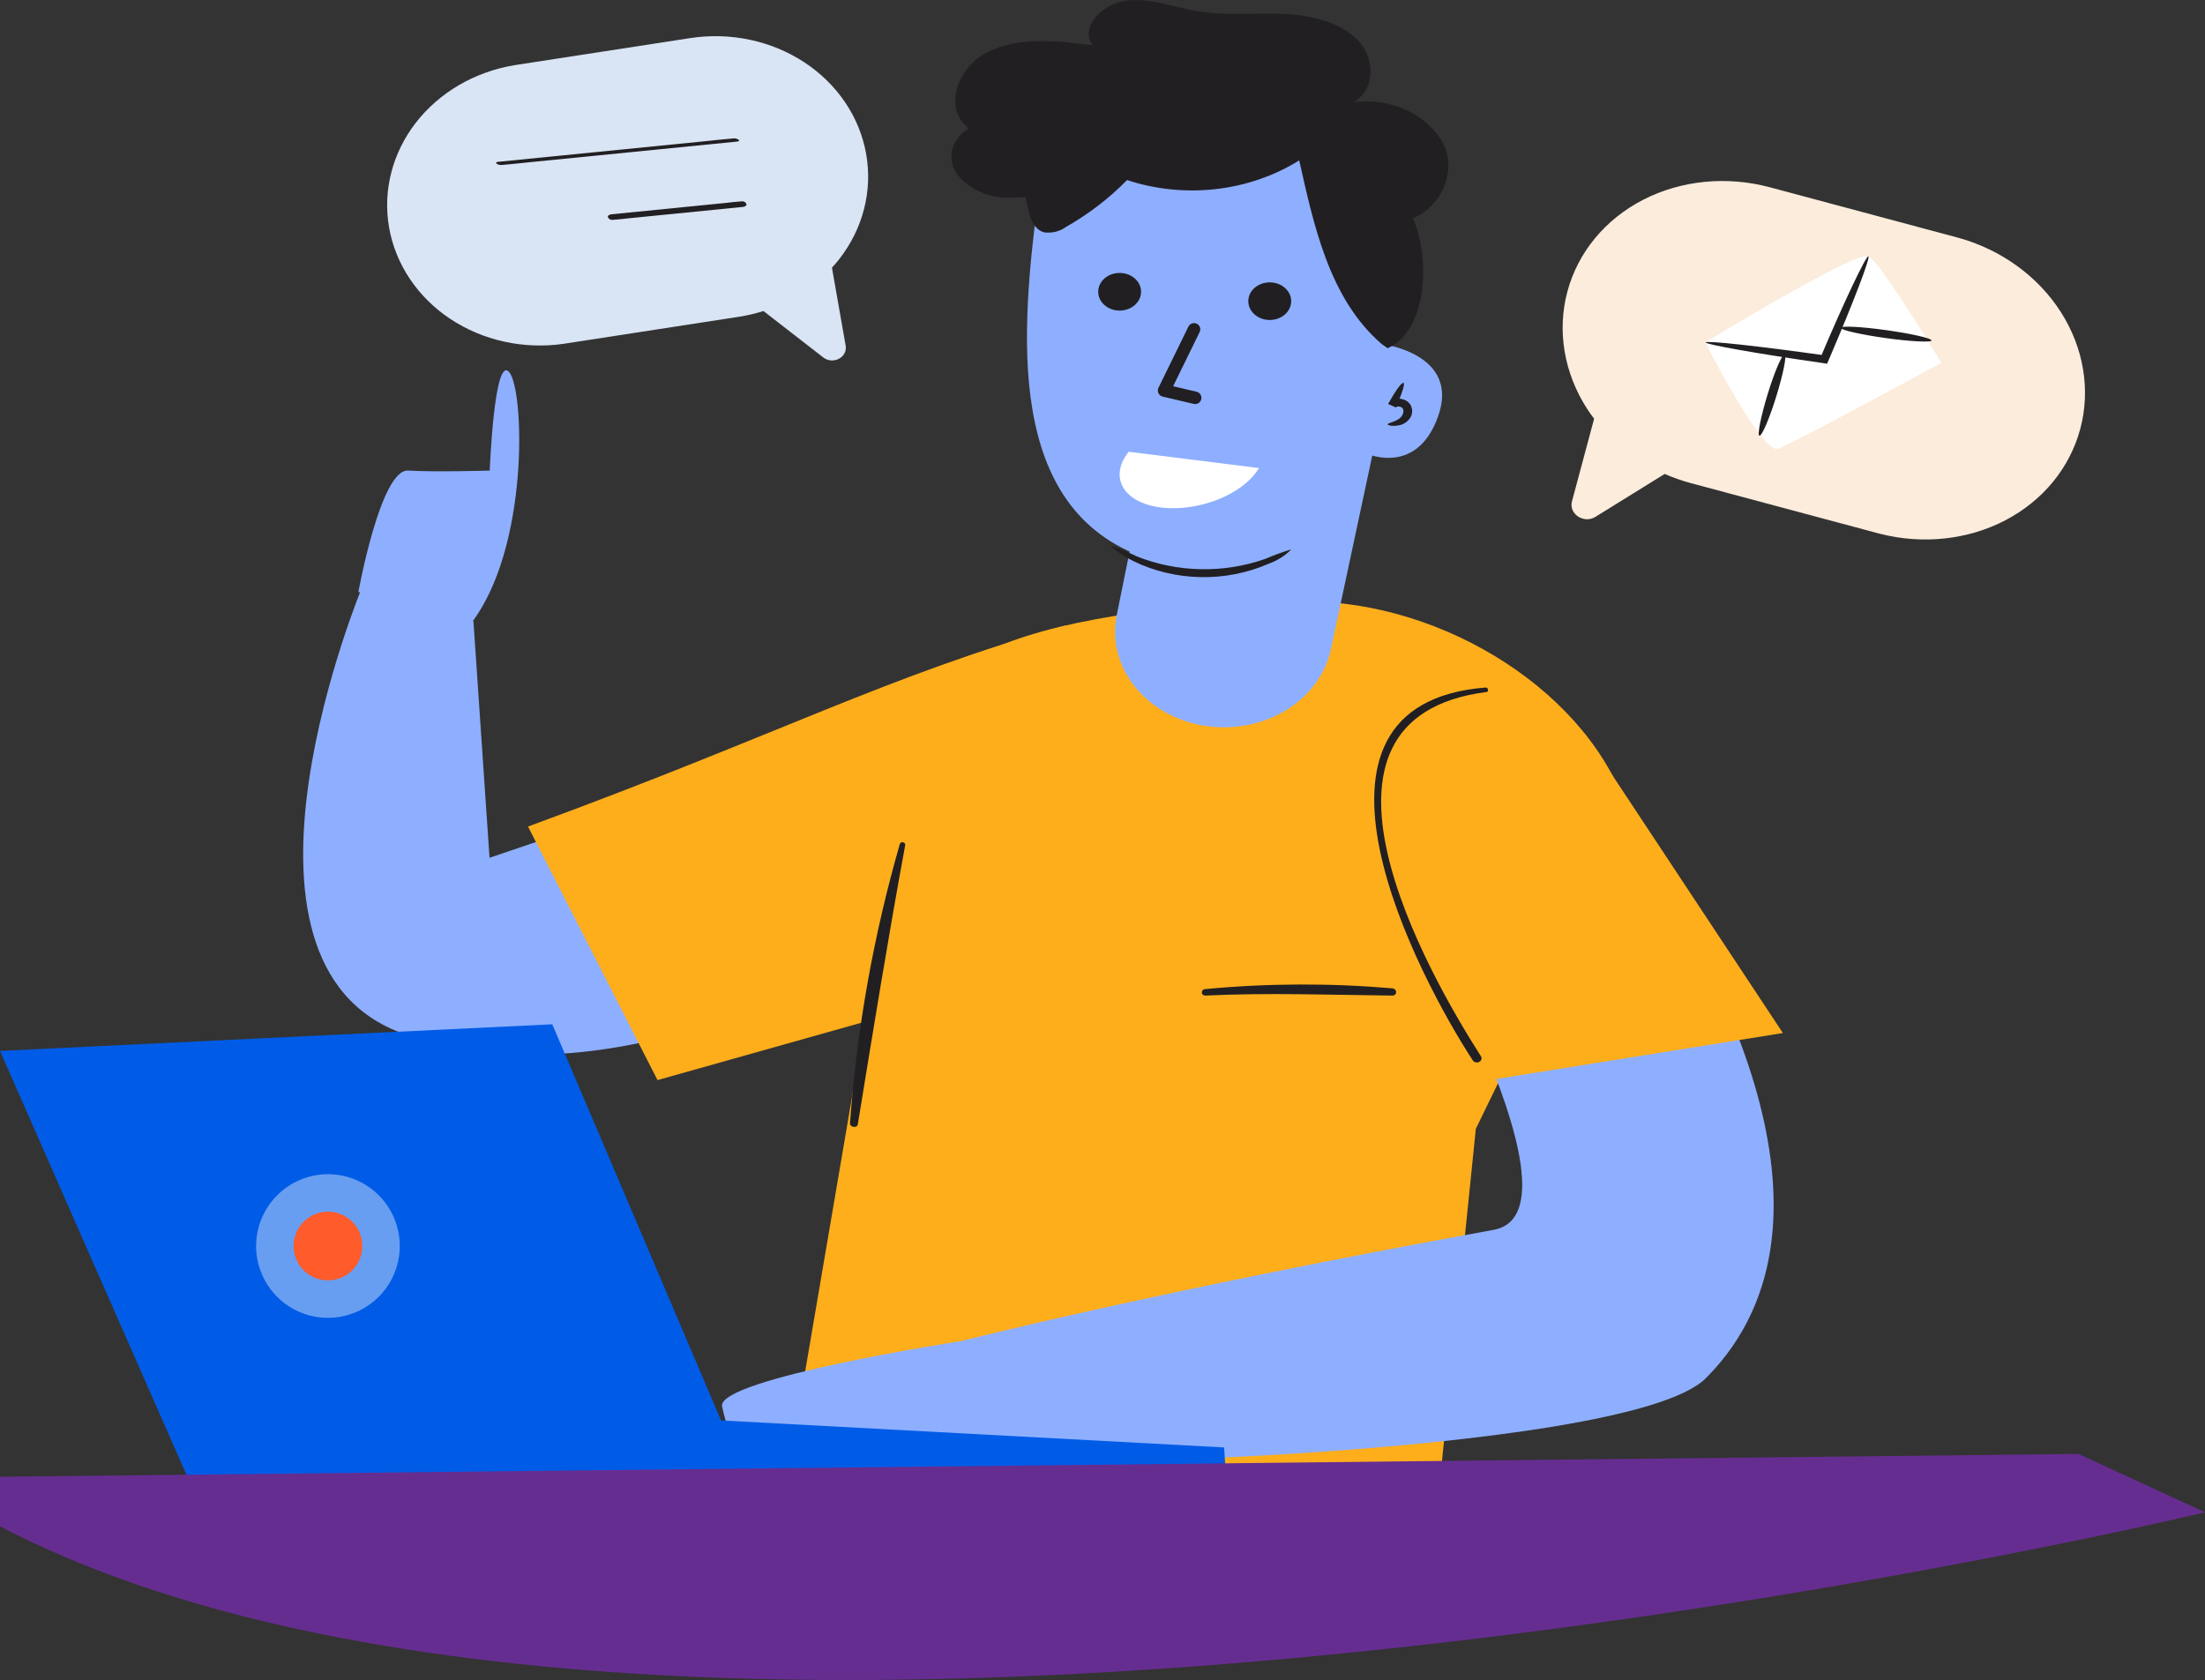 <?xml version="1.0" encoding="UTF-8"?> <svg xmlns="http://www.w3.org/2000/svg" width="353" height="269" viewBox="0 0 353 269" fill="none"><rect x="0" y="0" width="353" height="269" fill="#333333" stroke="none"/> <g clip-path="url(#clip0)"> <path d="M250.929 46.668C250.092 49.777 249.94 53.038 250.482 56.263C251.023 59.488 252.248 62.614 254.086 65.461C254.435 65.999 254.799 66.526 255.204 67.04L251.648 80.311C251.532 80.743 251.564 81.203 251.741 81.63C251.917 82.057 252.23 82.431 252.636 82.7C253.042 82.969 253.523 83.121 254.012 83.135C254.502 83.148 254.977 83.024 255.373 82.778L266.504 75.883C267.858 76.476 269.258 76.968 270.688 77.354L300.891 85.446C307.779 87.214 315.016 86.445 321.033 83.306C327.049 80.167 331.359 74.911 333.029 68.679C334.699 62.446 333.594 55.74 329.953 50.013C326.312 44.286 320.43 40.002 313.58 38.088L283.378 29.995C276.457 28.139 269.151 28.853 263.066 31.979C256.981 35.106 252.615 40.389 250.929 46.668Z" fill="#FCECDC"></path> <path d="M229.793 244.286C229.793 244.286 156.14 259.356 126.548 233.361L137.138 171.306C140.348 153.479 138.426 119.167 153.994 106.991C155.775 105.59 157.76 104.404 159.899 103.465C170.815 98.839 190.228 96.337 208.869 96.277C231.509 96.277 254.819 111.225 260.758 130.409L236.264 180.74L229.793 244.286Z" fill="#FFAE1B"></path> <path d="M222.515 138.139C222.515 138.139 255.505 193.895 239.13 196.909C185.216 206.689 153.943 214.706 153.943 214.706L151.196 233.075C152.003 235.863 260.243 233.452 273.065 220.688C282.11 211.647 294.143 190.836 268.55 145.749L260.758 130.409L222.515 138.139Z" fill="#8EAFFF"></path> <path d="M160.551 109.402L78.367 137.341L75.793 99.457L58.199 93.429C58.199 93.429 32.675 154.188 64.584 165.505C96.493 176.822 132.453 155.906 132.453 155.906L160.551 109.402Z" fill="#8EAFFF"></path> <path d="M170.661 100.12C142.031 108.152 124.918 117.54 84.529 132.338L105.264 172.934L141.018 162.868L170.661 100.12Z" fill="#FFAE1B"></path> <path d="M217.572 130.409L238.409 172.934L285.423 165.399L253.755 117.51L216.25 130.409" fill="#FFAE1B"></path> <path d="M192.974 159.402C202.981 158.92 212.868 159.296 222.875 159.402C223.75 159.402 223.699 158.317 222.875 158.241C212.929 157.385 202.91 157.425 192.974 158.362C192.219 158.362 192.202 159.432 192.974 159.387V159.402Z" fill="#211F22"></path> <path d="M237.826 110.08C203.995 112.763 227.133 156.554 235.801 169.814C235.907 169.955 236.071 170.054 236.258 170.092C236.445 170.13 236.641 170.104 236.807 170.02C236.973 169.935 237.096 169.799 237.152 169.637C237.207 169.476 237.19 169.302 237.105 169.151C228.523 155.755 205.419 115.008 237.929 110.804C238.393 110.804 238.29 110.05 237.826 110.08V110.08Z" fill="#211F22"></path> <path d="M144.056 135.125C139.838 149.798 137.166 164.779 136.074 179.881C136.074 180.499 137.224 180.664 137.327 180.032C139.765 165.098 142.168 150.21 144.914 135.321C145 134.854 144.21 134.628 144.073 135.125H144.056Z" fill="#211F22"></path> <path d="M223.236 54.249C223.751 47.98 224.272 41.706 224.798 35.428C230.411 34.041 233.38 27.742 231.08 23.011C229.804 20.703 227.723 18.813 225.139 17.615C222.556 16.417 219.604 15.974 216.714 16.35C220.352 14.18 220.146 8.981 217.074 6.133C214.002 3.285 209.401 2.366 205.059 2.215C200.716 2.064 196.202 2.532 191.859 1.823C188.032 1.205 184.273 -0.347 180.393 0.09C176.514 0.527 172.807 4.34 174.901 7.248C169.305 6.525 163.263 5.862 158.303 8.228C153.342 10.594 150.836 17.269 155.11 20.584C153.778 21.335 152.83 22.511 152.468 23.864C152.106 25.217 152.358 26.64 153.17 27.833C154.051 28.973 155.228 29.913 156.603 30.576C157.979 31.239 159.515 31.606 161.083 31.645C164.255 31.699 167.415 31.297 170.438 30.455" fill="#211F22"></path> <path d="M222.326 42.043L221.193 55.078C221.193 55.078 233.826 56.585 230.221 66.681C226.617 76.777 218 72.332 218 72.332C218 72.332 215.838 98.236 185.611 90.023C161.58 83.483 163.022 56.133 166.077 32.76C166.354 30.619 167.133 28.551 168.365 26.687C169.597 24.822 171.255 23.202 173.235 21.928C175.215 20.654 177.474 19.754 179.87 19.284C182.266 18.814 184.746 18.785 187.156 19.198L205.333 22.453C210.408 23.323 214.942 25.798 218.075 29.41C221.207 33.021 222.72 37.517 222.326 42.043V42.043Z" fill="#8EAFFF"></path> <path d="M221.194 65.882L213.058 103.977C212.622 106.013 211.721 107.949 210.407 109.67C209.094 111.39 207.397 112.858 205.418 113.986C203.439 115.113 201.22 115.875 198.895 116.227C196.57 116.579 194.188 116.513 191.894 116.033V116.033C187.571 115.124 183.807 112.802 181.37 109.539C178.933 106.276 178.006 102.319 178.78 98.477L183.209 76.627L221.194 65.882Z" fill="#8EAFFF"></path> <path d="M177.955 87.401C179.346 87.886 180.699 88.45 182.006 89.089C185.231 90.374 188.72 91.07 192.261 91.135C195.802 91.2 199.32 90.632 202.604 89.466C203.938 88.886 205.314 88.383 206.723 87.959C205.721 88.989 204.448 89.79 203.015 90.294C199.664 91.752 195.961 92.476 192.222 92.405C188.483 92.334 184.819 91.471 181.543 89.888C179.071 88.637 177.852 87.507 177.955 87.401Z" fill="#211F22"></path> <path d="M222.154 67.932C222.154 67.751 222.892 67.661 223.716 67.209C223.939 67.097 224.135 66.948 224.291 66.769C224.447 66.591 224.561 66.387 224.626 66.169C224.763 65.702 224.626 65.265 224.197 65.144C224.075 65.09 223.938 65.07 223.803 65.086C223.668 65.102 223.542 65.154 223.442 65.234L222.223 64.677C223.373 62.612 224.386 61.196 224.677 61.301C224.969 61.407 224.454 63.034 223.476 65.159L222.274 64.617C222.525 64.275 222.906 64.022 223.349 63.903C223.792 63.784 224.269 63.808 224.695 63.969C224.994 64.064 225.264 64.221 225.481 64.425C225.699 64.629 225.859 64.875 225.948 65.144C226.122 65.594 226.122 66.081 225.948 66.53C225.807 66.878 225.58 67.193 225.283 67.454C224.986 67.714 224.627 67.914 224.231 68.037C222.892 68.354 222.154 68.083 222.154 67.932Z" fill="#211F22"></path> <path d="M221.193 55.078C212.765 47.845 210.276 35.819 207.993 25.678C204.045 28.147 199.466 29.726 194.658 30.275C189.851 30.825 184.964 30.327 180.427 28.827C177.588 31.743 174.28 34.281 170.609 36.362C170.136 36.706 169.586 36.959 168.995 37.105C168.403 37.25 167.784 37.284 167.176 37.206C165.751 36.829 165.116 35.398 164.79 34.192C163.607 30.142 163.774 25.879 165.271 21.91C166.042 19.938 167.279 18.131 168.899 16.607C170.52 15.083 172.489 13.876 174.677 13.065C179.38 11.468 184.701 12.161 189.593 13.276C196.983 14.967 204.074 17.538 210.671 20.916C217.125 24.246 223.321 28.631 226.119 34.749C228.917 40.868 228.745 52.742 222.154 55.756" fill="#211F22"></path> <path d="M57.375 94.77C57.375 94.77 60.945 75.09 65.322 75.346C69.699 75.602 78.402 75.346 78.402 75.346C78.402 75.346 79.123 56.63 81.543 59.614C83.963 62.597 84.735 87.778 75.381 99.849L57.375 94.77Z" fill="#8EAFFF"></path> <path d="M153.942 214.706C153.942 214.706 114.824 220.733 115.596 225.164C116.236 228.279 117.393 231.294 119.029 234.115L153.856 233.391L153.942 214.706Z" fill="#8EAFFF"></path> <path d="M196.277 236.513L195.968 231.751L115.432 227.426L88.415 164L0 168.265L30.175 236.86L196.277 236.513Z" fill="#005CE7"></path> <path opacity="0.41" d="M41.012 200.059C41.123 202.333 41.906 204.523 43.263 206.352C44.62 208.181 46.489 209.565 48.634 210.331C50.778 211.096 53.102 211.208 55.31 210.651C57.518 210.095 59.511 208.895 61.037 207.205C62.563 205.514 63.552 203.409 63.88 201.156C64.208 198.903 63.86 196.603 62.879 194.548C61.898 192.492 60.33 190.775 58.372 189.612C56.414 188.449 54.154 187.894 51.881 188.017C48.848 188.188 46.006 189.549 43.971 191.803C41.936 194.058 40.873 197.025 41.012 200.059V200.059Z" fill="white"></path> <path d="M47.009 199.82C47.073 200.906 47.457 201.95 48.114 202.818C48.771 203.687 49.67 204.34 50.699 204.697C51.728 205.053 52.839 205.096 53.892 204.821C54.946 204.545 55.893 203.963 56.616 203.149C57.338 202.334 57.802 201.323 57.949 200.245C58.097 199.166 57.921 198.068 57.444 197.089C56.966 196.111 56.209 195.296 55.269 194.748C54.328 194.2 53.246 193.943 52.159 194.011C50.707 194.101 49.35 194.763 48.384 195.851C47.419 196.94 46.925 198.367 47.009 199.82Z" fill="#FF5B2B"></path> <path d="M-13 236.586L332.746 232.789L353 242.131C353 242.131 87.567 306.1 -13 236.586Z" fill="#662D91"></path> <path d="M273 54.816C273 54.816 282.114 72.808 284.672 71.859C287.229 70.91 310.779 58.086 310.779 58.086C310.779 58.086 301.116 41.977 299.107 41.043C297.099 40.108 273 54.816 273 54.816Z" fill="white"></path> <path d="M299.108 41.042C299.486 41.163 296.67 48.502 292.843 57.438L292.705 57.754L292.5 58.236L291.933 58.146C281.377 56.639 272.932 55.132 273.052 54.816C273.172 54.499 281.634 55.419 292.208 56.91L291.418 57.317L291.555 56.986C295.332 48.065 298.747 40.922 299.108 41.042Z" fill="#211F22"></path> <path d="M281.668 69.749C281.291 69.749 281.874 66.736 282.99 63.089C284.106 59.442 285.325 56.654 285.702 56.76C286.08 56.865 285.479 59.849 284.38 63.42C283.282 66.992 282.046 69.885 281.668 69.749Z" fill="#211F22"></path> <path d="M309.217 54.514C309.217 54.846 305.784 54.68 301.836 54.123C297.889 53.565 294.61 52.827 294.679 52.48C294.747 52.133 298.112 52.314 302.06 52.872C306.007 53.429 309.286 54.168 309.217 54.514Z" fill="#211F22"></path> <path d="M191.151 52.733L186.358 62.526L191.332 63.696" stroke="#211F22" stroke-width="2" stroke-linecap="round" stroke-linejoin="round"></path> <path d="M203.274 51.235C205.17 51.235 206.707 49.886 206.707 48.221C206.707 46.557 205.17 45.208 203.274 45.208C201.378 45.208 199.841 46.557 199.841 48.221C199.841 49.886 201.378 51.235 203.274 51.235Z" fill="#211F22"></path> <path d="M179.243 49.728C181.139 49.728 182.676 48.379 182.676 46.715C182.676 45.05 181.139 43.701 179.243 43.701C177.348 43.701 175.811 45.05 175.811 46.715C175.811 48.379 177.348 49.728 179.243 49.728Z" fill="#211F22"></path> <path d="M201.557 74.941C201.204 75.516 200.767 76.077 200.252 76.618C196.595 80.376 189.376 82.305 184.14 80.93C179.306 79.638 177.84 75.897 180.692 72.332L201.557 74.941Z" fill="white"></path> <g clip-path="url(#clip1)"> <path d="M138.665 24.655C139.184 27.584 139.068 30.583 138.323 33.478C137.579 36.373 136.221 39.108 134.328 41.526C133.968 41.983 133.596 42.428 133.187 42.857L135.385 55.359C135.458 55.766 135.392 56.184 135.198 56.557C135.004 56.929 134.691 57.239 134.301 57.444C133.91 57.649 133.462 57.739 133.015 57.702C132.569 57.665 132.147 57.503 131.806 57.237L122.222 49.798C120.945 50.202 119.634 50.51 118.303 50.718L90.208 55.051C83.806 55.967 77.285 54.528 72.06 51.045C66.834 47.561 63.324 42.315 62.292 36.444C61.26 30.573 62.789 24.55 66.546 19.681C70.304 14.812 75.988 11.491 82.365 10.436L110.46 6.104C116.898 5.109 123.486 6.505 128.775 9.983C134.065 13.462 137.622 18.74 138.665 24.655Z" fill="#D9E4F4"></path> <path d="M117.974 22.671L84.981 25.954C83.467 26.104 81.95 26.284 80.437 26.406L80.376 26.412C80.219 26.43 80.059 26.42 79.906 26.381C79.753 26.343 79.61 26.277 79.485 26.187C79.282 25.991 79.615 25.921 79.777 25.905L112.77 22.622C114.283 22.471 115.8 22.289 117.313 22.17L117.377 22.163C117.534 22.145 117.694 22.156 117.846 22.194C117.998 22.233 118.141 22.299 118.265 22.388C118.468 22.584 118.135 22.655 117.957 22.673L117.974 22.671Z" fill="#211F22"></path> <path d="M118.941 33.13L100.645 34.951C99.806 35.034 98.964 35.152 98.121 35.202L98.084 35.206C97.924 35.223 97.762 35.191 97.624 35.114C97.487 35.038 97.381 34.921 97.323 34.783C97.258 34.476 97.614 34.338 97.877 34.312L116.172 32.491C117.012 32.408 117.854 32.286 118.7 32.24L118.737 32.236C118.897 32.218 119.058 32.25 119.195 32.326C119.331 32.402 119.437 32.518 119.494 32.656C119.56 32.962 119.204 33.104 118.941 33.13Z" fill="#211F22"></path> </g> </g> <defs> <clipPath id="clip0"> <rect width="353" height="269" fill="white"></rect> </clipPath> <clipPath id="clip1"> <rect width="78" height="55" fill="white" transform="matrix(-1 0 0 1 139 4)"></rect> </clipPath> </defs> </svg> 